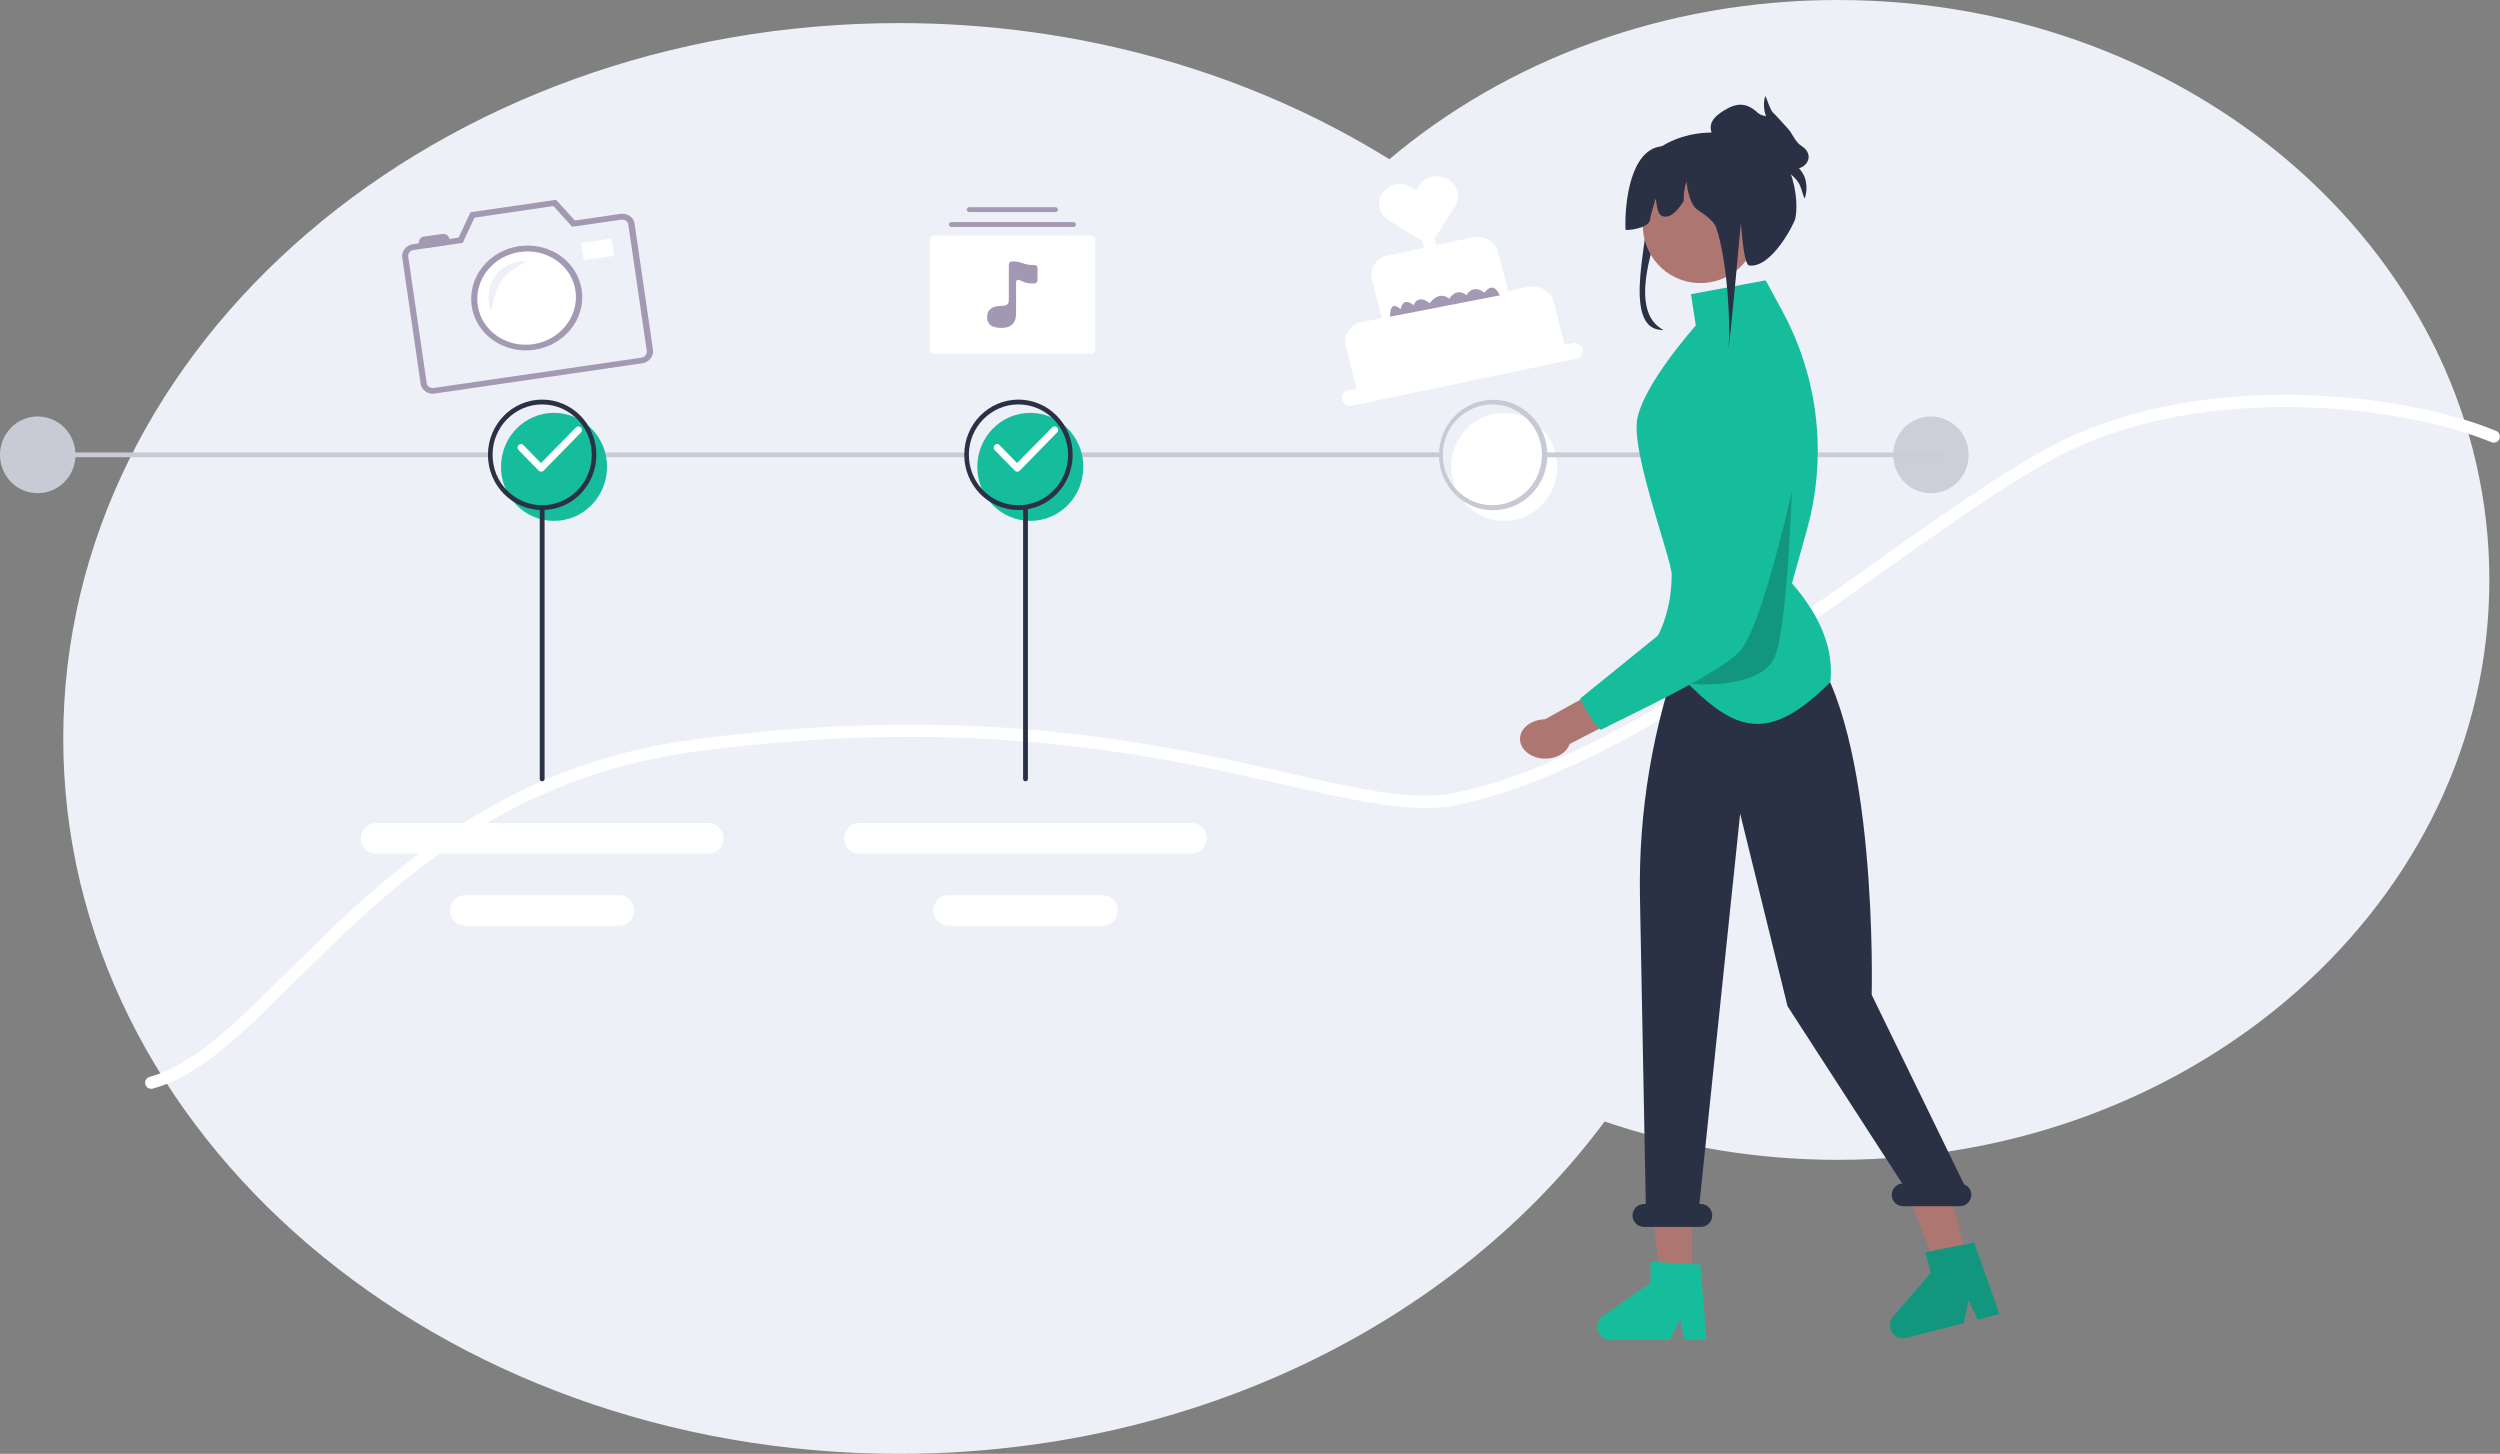 <svg xmlns="http://www.w3.org/2000/svg" xmlns:vectornator="http://vectornator.io" xml:space="preserve" id="Слой_1" x="0" y="0" style="enable-background:new 0 0 1245 724" version="1.1" viewBox="0 0 1245 724"><rect x="0" y="0" width="1245" height="724" fill="#808080" stroke="none"/><style>.st0,.st2{fill-rule:evenodd;clip-rule:evenodd;fill:#eef0f8}.st2{fill:#fff}.st10,.st14,.st15,.st3,.st6,.st8,.st9{fill-rule:evenodd;clip-rule:evenodd;fill:#c8cbd5}.st10,.st14,.st15,.st6,.st8,.st9{fill:#c7cad4}.st10,.st14,.st15,.st8,.st9{fill:#16bd9d}.st10,.st14,.st15,.st9{fill:#2b3144}.st10,.st14,.st15{fill:#a499b3}.st14,.st15{fill:#ae7671}.st15{fill:#12977e}</style><g vectornator:layerName="–°–ї–Њ–є 1" id="Слой-1"><path d="M915.2 0c-86.5 0-165.1 30.2-223.3 79.3C623.3 36.7 539 11.5 447.7 11.5 217.9 11.5 31.5 171 31.5 367.8 31.5 564.5 217.9 724 447.7 724c147.8 0 277.6-66.1 351.4-165.5 36 12.3 75.2 19.1 116.1 19.1 179.2 0 324.5-129.3 324.5-288.8S1094.4 0 915.2 0z" class="st0"/><path d="M75.3 539.2c61.8-16.7 115.7-147.1 269.8-167.8C563.9 342 666 409.7 724.8 397.9c102.6-20.5 233.5-141.3 303.2-175.6 69.7-34.3 166.9-24.3 213.9-4.9" style="fill:none;stroke:#fff;stroke-width:6.073;stroke-linecap:round;stroke-linejoin:round;stroke-miterlimit:6.073"/><path d="M187.2 409.9c-4.1 0-7.5 3.4-7.5 7.6 0 4.2 3.3 7.6 7.5 7.6h165.7c4.1 0 7.4-3.4 7.4-7.6 0-4.2-3.3-7.6-7.4-7.6H187.2zM231.6 445.8c-4.1 0-7.5 3.4-7.5 7.6 0 4.2 3.3 7.6 7.4 7.6h76.9c4.1 0 7.5-3.4 7.5-7.6 0-4.2-3.3-7.6-7.5-7.6h-76.8zM427.9 409.9c-4.1 0-7.5 3.4-7.5 7.6 0 4.2 3.3 7.6 7.5 7.6h165.7c4.1 0 7.4-3.4 7.4-7.6 0-4.2-3.3-7.6-7.4-7.6H427.9zM472.3 445.8c-4.1 0-7.5 3.4-7.5 7.6 0 4.2 3.3 7.6 7.4 7.6h76.9c4.1 0 7.5-3.4 7.5-7.6 0-4.2-3.3-7.6-7.5-7.6h-76.8zM749.1 259.4c-14.6 0-26.4-12-26.4-26.9 0-14.9 11.8-26.9 26.4-26.9 14.6 0 26.4 12 26.4 26.9 0 14.9-11.8 26.9-26.4 26.9z" class="st2"/><path d="M0 226.5c0-10.6 8.4-19.1 18.8-19.1s18.8 8.6 18.8 19.1c0 10.6-8.4 19.1-18.8 19.1-10.4.1-18.8-8.5-18.8-19.1z" class="st3"/><path d="M942.8 226.5c0-10.6 8.4-19.1 18.8-19.1s18.8 8.6 18.8 19.1c0 10.6-8.4 19.1-18.8 19.1-10.4.1-18.8-8.5-18.8-19.1z" style="fill-rule:evenodd;clip-rule:evenodd;fill:#cccfd9"/><path d="M768.9 225.3h198.6v2.4H768.9v-2.4z" style="fill-rule:evenodd;clip-rule:evenodd;fill:#cacdd7"/><path d="M533.2 225.3h183.5v2.4H533.2v-2.4z" class="st6"/><path d="M295.9 225.3h185v2.4h-185v-2.4z" style="fill-rule:evenodd;clip-rule:evenodd;fill:#c9ccd6"/><path d="M18.8 225.3h225v2.4h-225v-2.4z" class="st3"/><path d="M275.9 259.4c-14.6 0-26.4-12-26.4-26.9 0-14.9 11.8-26.9 26.4-26.9 14.6 0 26.4 12 26.4 26.9 0 14.9-11.8 26.9-26.4 26.9z" class="st8"/><path d="M270 254c-14.9 0-27-12.3-27-27.5s12.1-27.5 27-27.5 27 12.3 27 27.5-12 27.5-27 27.5zm0-52.6c-13.6 0-24.7 11.2-24.7 25.1 0 13.9 11 25.1 24.7 25.1 13.6 0 24.7-11.2 24.7-25.1 0-13.8-11-25.1-24.7-25.1z" class="st9"/><path d="M269.5 234.9c-.5 0-.9-.2-1.2-.5l-10-10.2c-.4-.5-.6-1.1-.5-1.7s.6-1.1 1.2-1.3c.6-.2 1.3 0 1.7.5l8.7 8.9 17.4-17.7c.7-.7 1.8-.7 2.5 0s.7 1.8 0 2.5l-18.6 19c-.3.3-.8.5-1.2.5z" class="st2"/><path d="M513.1 259.4c-14.6 0-26.4-12-26.4-26.9 0-14.9 11.8-26.9 26.4-26.9 14.6 0 26.4 12 26.4 26.9 0 14.9-11.8 26.9-26.4 26.9z" class="st8"/><path d="M507.2 254c-14.9 0-27-12.3-27-27.5s12.1-27.5 27-27.5 27 12.3 27 27.5-12.1 27.5-27 27.5zm0-52.6c-13.6 0-24.7 11.2-24.7 25.1 0 13.9 11 25.1 24.7 25.1 13.6 0 24.7-11.2 24.7-25.1 0-13.8-11.1-25.1-24.7-25.1z" class="st9"/><path d="M506.6 234.9c-.5 0-.9-.2-1.2-.5l-10-10.2c-.4-.5-.6-1.1-.5-1.7.2-.6.6-1.1 1.2-1.3.6-.2 1.3 0 1.7.5l8.7 8.9 17.4-17.7c.4-.5 1.1-.6 1.7-.5.6.2 1.1.6 1.3 1.3.2.6 0 1.3-.5 1.7l-18.6 19c-.3.3-.7.5-1.2.5z" class="st2"/><path d="M743.6 254.1c-14.9 0-27-12.3-27-27.5s12.1-27.5 27-27.5 27 12.3 27 27.5-12.1 27.5-27 27.5zm-.4-52.7c-13.6 0-24.7 11.2-24.7 25.1 0 13.9 11 25.1 24.7 25.1 13.6 0 24.7-11.2 24.7-25.1 0-13.8-11.1-25.1-24.7-25.1z" class="st6"/><path d="M270 389.1c-.6 0-1.2-.5-1.2-1.2V254c0-.7.5-1.2 1.2-1.2.6 0 1.2.5 1.2 1.2v133.9c0 .7-.5 1.2-1.2 1.2zM510.7 389.1c-.6 0-1.2-.5-1.2-1.2V254c0-.7.5-1.2 1.2-1.2.6 0 1.2.5 1.2 1.2v133.9c0 .7-.5 1.2-1.2 1.2z" class="st9"/><path d="M216.2 194.6c-2.5.4-4.8-1.3-5.2-3.6l-9.2-63c-.3-2.4 1.4-4.6 3.9-5l23.7-3.5 5.9-12.6 40.9-6 9.3 10.3 23.7-3.5c2.5-.4 4.8 1.3 5.2 3.6l9.2 63c.3 2.4-1.4 4.6-3.9 5l-103.5 15.3z" class="st0"/><path d="m275.6 102.6 8.2 9.1 1.1 1.2 1.7-.2 22.8-3.3c.8-.1 1.6.1 2.3.5.7.5 1.1 1.1 1.2 1.9l9.2 63c.2 1.6-.9 3.1-2.6 3.3L216 193.2c-.8.1-1.6-.1-2.3-.5-.7-.5-1.1-1.1-1.2-1.9l-9.2-63c-.2-1.6.9-3.1 2.6-3.3l22.8-3.3 1.7-.2.7-1.5 5.2-11.1 39.3-5.8m1.3-3.1-42.6 6.2-5.9 12.6-22.8 3.3c-3.3.5-5.7 3.5-5.3 6.6l9.2 63c.5 3.1 3.6 5.3 6.9 4.8l103.5-15.1c3.3-.5 5.7-3.5 5.3-6.6l-9.2-63c-.5-3.1-3.6-5.3-6.9-4.8l-22.8 3.3-9.4-10.3z" class="st10"/><path d="m289.4 121 15.2-2.2 1.3 8.6-15.2 2.2-1.3-8.6zm-30.7 3c-14.3 2.1-24.3 14.7-22.3 28.1 2 13.4 15.1 22.6 29.4 20.6s24.3-14.7 22.3-28.1c-1.9-13.4-15.1-22.6-29.4-20.6z" class="st2"/><path d="M258.9 125.5c13.4-2 25.9 6.7 27.7 19.4 1.8 12.6-7.6 24.5-21 26.5s-25.9-6.7-27.7-19.4c-1.8-12.7 7.6-24.6 21-26.5m-.4-2.9c-15.1 2.2-25.7 15.5-23.6 29.8 2.1 14.2 16 24 31.2 21.8 15.1-2.2 25.7-15.5 23.6-29.8-2.1-14.2-16-24-31.2-21.8zm-37.3-.4-9.1 1.3c-1.7.2-3.2-.8-3.5-2.4-.2-1.6.9-3.1 2.6-3.3l9.1-1.3c1.7-.2 3.2.8 3.5 2.4.2 1.6-1 3.1-2.6 3.3z" class="st10"/><path d="M244.5 155.2c-.8-.6-3.8-9.4 1.8-17.7 5.6-8.3 15.6-8 16.4-7.5.8.6-7.5 3-12.3 9.3-4.6 6.3-5.1 16.5-5.9 15.9z" style="fill-rule:evenodd;clip-rule:evenodd;fill:#eef0f8;stroke:#fff;stroke-width:.607;stroke-linecap:round;stroke-linejoin:round;stroke-miterlimit:6.073"/><path d="M693 92.4c-3.8 1.5-6.3 5.2-6.2 9.1.1 3.7 2.2 6.7 5.1 8.4l16.5 10.2.8 3.3-6.1 1.3-8.1 1.7-4.1.9c-5.6 1.2-9.1 6.4-7.7 11.8l1.5 5.8 1.5 5.8 1.9 7.7-10.2 2.1c-5.6 1.2-9.1 6.4-7.7 11.8l2.4 9.6 2.9 11.6-4.1.8c-2.2.5-3.6 2.6-3.1 4.7s2.8 3.5 5 3l111.8-23.4c2.2-.5 3.6-2.6 3.1-4.7s-2.8-3.5-5-3l-4.1.8-1.9-7.7-1.9-7.7-1.5-5.8c-.2-.7-.4-1.3-.7-1.9-2-4-6.6-6.5-11.3-5.8H760.9L751 145l-1.9-7.7-1.5-5.8-1.5-5.8c-1.3-5.3-7-8.7-12.6-7.5l-2 .4-8.1 1.7-6.1 1.3-2 .4-.8-3.3 9.9-15.6c1.8-2.7 2.3-6.2.6-9.6-1.8-3.6-5.8-5.9-9.9-5.7-4.3.2-7.6 2.5-9 5.8-.3.8-1.4 1-2.1.4-3-2.3-7.1-3.1-11-1.6z" class="st2"/><path d="m692.3 157.7 54.6-10.6c-3.4-7.8-7.6-1.4-7.6-1.4-6.3-4.5-9 1.3-9 1.3-5.2-4.2-8.6 1.8-8.6 1.8-5.3-4.4-9.7 2.2-9.7 2.2-6.2-4.9-8 1-8 1-5.6-4.6-6.5 2-6.5 2-5.8-5.2-5.2 3.7-5.2 3.7z" class="st10"/><path d="M475.4 127.3H535c.9 0 1.6.7 1.6 1.6v39.5c0 .9-.7 1.6-1.6 1.6h-59.6c-.9 0-1.6-.7-1.6-1.6v-39.5c0-.9.7-1.6 1.6-1.6z" style="fill-rule:evenodd;clip-rule:evenodd;fill:#a398b3"/><path d="M473.8 111.8h60.8m-51.9-7.4h42.9" style="fill:none;stroke:#a499b3;stroke-width:2.429;stroke-linecap:round;stroke-linejoin:round;stroke-miterlimit:6.073"/><path d="M543.6 117.3h-78.7c-1 0-1.8.8-1.8 1.8v55.2c0 1 .8 1.8 1.8 1.8h78.7c1 0 1.8-.8 1.8-1.8v-55.2c0-1-.8-1.8-1.8-1.8zm-26.9 22.1c0 1.8-1.8 1.8-1.8 1.8-5.8 0-5.8-1.8-8.1-1.8-.7 0-.8.6-.8 1.9v14.6c0 2.5-.4 7.4-7.2 7.4-6.7 0-7.2-3.3-7.2-5.5 0-3.3 2.1-5.5 7.2-5.5 3.6 0 3.6-1.6 3.6-3.7V132c0-1 .4-1.8 1.8-1.8 5.4 0 4.9 1.8 10.7 1.8 1.1 0 1.8.5 1.8 1.8v5.6z" class="st2"/><path d="M842.8 637.5h-15.7l-7.5-60.5h23.1v60.5zM980 627.8l-15.2 4-22.5-56.6 22.4-5.8 15.3 58.4z" class="st14"/><path d="M849.8 667.3h-11.1l-2-10.5-5.1 10.5h-29.5c-2.9 0-5.5-1.9-6.3-4.7-.9-2.8.2-5.8 2.6-7.4l23.6-16.3v-10.6l24.8 1.5 3 37.5z" class="st8"/><path d="m995.7 654.4-10.8 2.8-4.6-9.7-2.3 11.4-28.5 7.4c-2.8.7-5.8-.4-7.3-2.9s-1.3-5.6.6-7.8l18.7-21.7-2.7-10.3 24.4-4.8 12.5 35.6z" class="st15"/><path d="m978.1 589.8-46-94.4s3.4-132.3-31.8-174.4-62.7 1.1-62.7 1.1c-14.6 39.9-21.7 82.2-20.9 124.7l2.9 152.8h-.9c-3.1 0-5.7 2.5-5.7 5.7 0 3.1 2.5 5.7 5.7 5.7H847c3.1 0 5.7-2.5 5.7-5.7 0-3.1-2.5-5.7-5.7-5.7h-.7l20.3-194.4 23.6 95.9 57.1 88.3c-3 .2-5.3 2.8-5.2 5.9.1 3 2.6 5.4 5.7 5.4H976c2.7 0 5-1.9 5.6-4.6s-1-5.4-3.5-6.3z" class="st9"/><path d="M911.5 339.7c-37.9 38.1-54.2 19.1-88.8-18.2 0 0 9.7-12.5 9.8-35.2 0-7.7-19.6-59.2-17.3-76.6 2.3-17.4 29.3-47.6 29.3-47.6l-2.4-15.6 37.2-6.9 8.3 15.3c13.2 24.3 19.2 51.9 17.3 79.4-.7 9.9-2.3 19.7-5 29.3l-7.5 26.9c14.7 16.9 20.9 33.3 19.1 49.2z" class="st8"/><path d="m769.4 358.2 30.6-17 14.9 12.2-33.2 17.1c-.3.9-.8 1.8-1.5 2.7-3.7 4.6-11.4 6-17.3 3.1s-7.7-8.9-4-13.5c2.4-2.9 6.4-4.5 10.5-4.6z" class="st14"/><path d="M825.2 115c.5-2.7 37.1 15.9 37.9 15.7 23-4.8 24.2-28.5 24.2-28.8-.1-1.3-6.2-36.4-11.1-36.5-1.3 0-2.6 0-3.9.1l-12.1 1c-2.6-.3-5.2-.5-7.7-.5-24.5.2-42.4 16.7-39.1 34.6v.1c.6.7 1.1 1.4 1.6 2.1l1.2 1.8c2.6 4.4-1.2 3.1 2.7 3.9 5.1 1-13.6 56.6 9.5 55.8-17.5-9-4.7-41.8-3.2-49.3z" class="st9"/><path d="M818.4 108.3c2.2-15.7 16.7-26.6 32.4-24.4 15.7 2.2 26.6 16.7 24.4 32.4-2.2 15.7-16.7 26.6-32.4 24.4-15.7-2.2-26.6-16.7-24.4-32.4z" class="st14"/><path d="M894.1 108.7c-.5 2.6-11.9 25-23 23.5-2.1-.3-3.4-11-4.1-21-.1-.8-5.5 61.7-6.3 61.9 1.3-7.3-.1-42.8-6.1-59.9-1.5-4.2-9.1-8.4-10.2-9.5-3.5-3.6-4.4-12-4.5-13.3-1.1 3.1-1.5 6.4-1.4 9.7-2.6 4.1-6.1 8.5-10.1 7.7-4-.8-2.9-8-4.2-8.7 0 2-1.8 5.9-2.5 10.4s-12.2 5.4-12.2 4.9c-.5-14.6 2.8-39.6 17.6-41.5.4-.1.8-.1 1.2-.1l22-2.1c-.1-1.1.2-2.2.8-3.1.3-.5.8-1 1.3-1.4.7-.5 1.6-.8 2.5-.9h.5c2.3 0 4.6.2 6.8.4 1.1.1 2.2.3 3.3.5h.2c3.5.7 7 1.6 10.3 2.9 5.6 2.8 10.4 7.1 13.6 12.5 2.6 4.1 6.4 16.8 4.5 27.1z" class="st9"/><path d="M898.5 87.7c-.6-1.3-1.5-2.7-2.6-3.9.5-.2.9-.3 1.3-.5 3.8-1.9 5.6-7.1-.3-10.8-2.7-1.7-4-5.5-6.4-8.3 0 0-7.7-8.6-7.5-8-2.1-2.7-2.4-5.6-3.9-8.4-1 3-.8 7.1.4 10.1-1.5-.3-3.3-.9-4.1-1.7-5.9-5.5-10.9-5-17.3-.9-4.2 2.7-6.9 5.5-6 9.8.5 2.4 1.9 4.2 4.5 5.5 2.7 1.5 8 3.8 11.1 3.4l15.7 9c1.3.5 2.8.9 4.3 1.2 2.8 1.3 5.8 3.7 7.4 6 2.1 2.8 2.2 5.8 3.6 8.7 1.3-3.3 1.2-8-.2-11.2z" class="st9"/><path d="M840.5 340.5s35.4 3.6 43.1-12.9c7.7-16.5 9.7-110.1 9.7-110.1l-52.8 123z" class="st15"/><path d="M798.4 362.9c-.6.3-1 .5-1.1.5-2.2-.2-9-12.7-10.3-15.2l-.1-.3 50.6-41 14.2-82.2c2.2-8.9 8.9-36.6 29.4-34 20.5 2.7 20.8 26.7 14.2 40.9 0 0-17.1 81.3-29.4 93.3-12.3 12.1-59.9 33.8-67.5 38z" class="st8"/></g></svg>